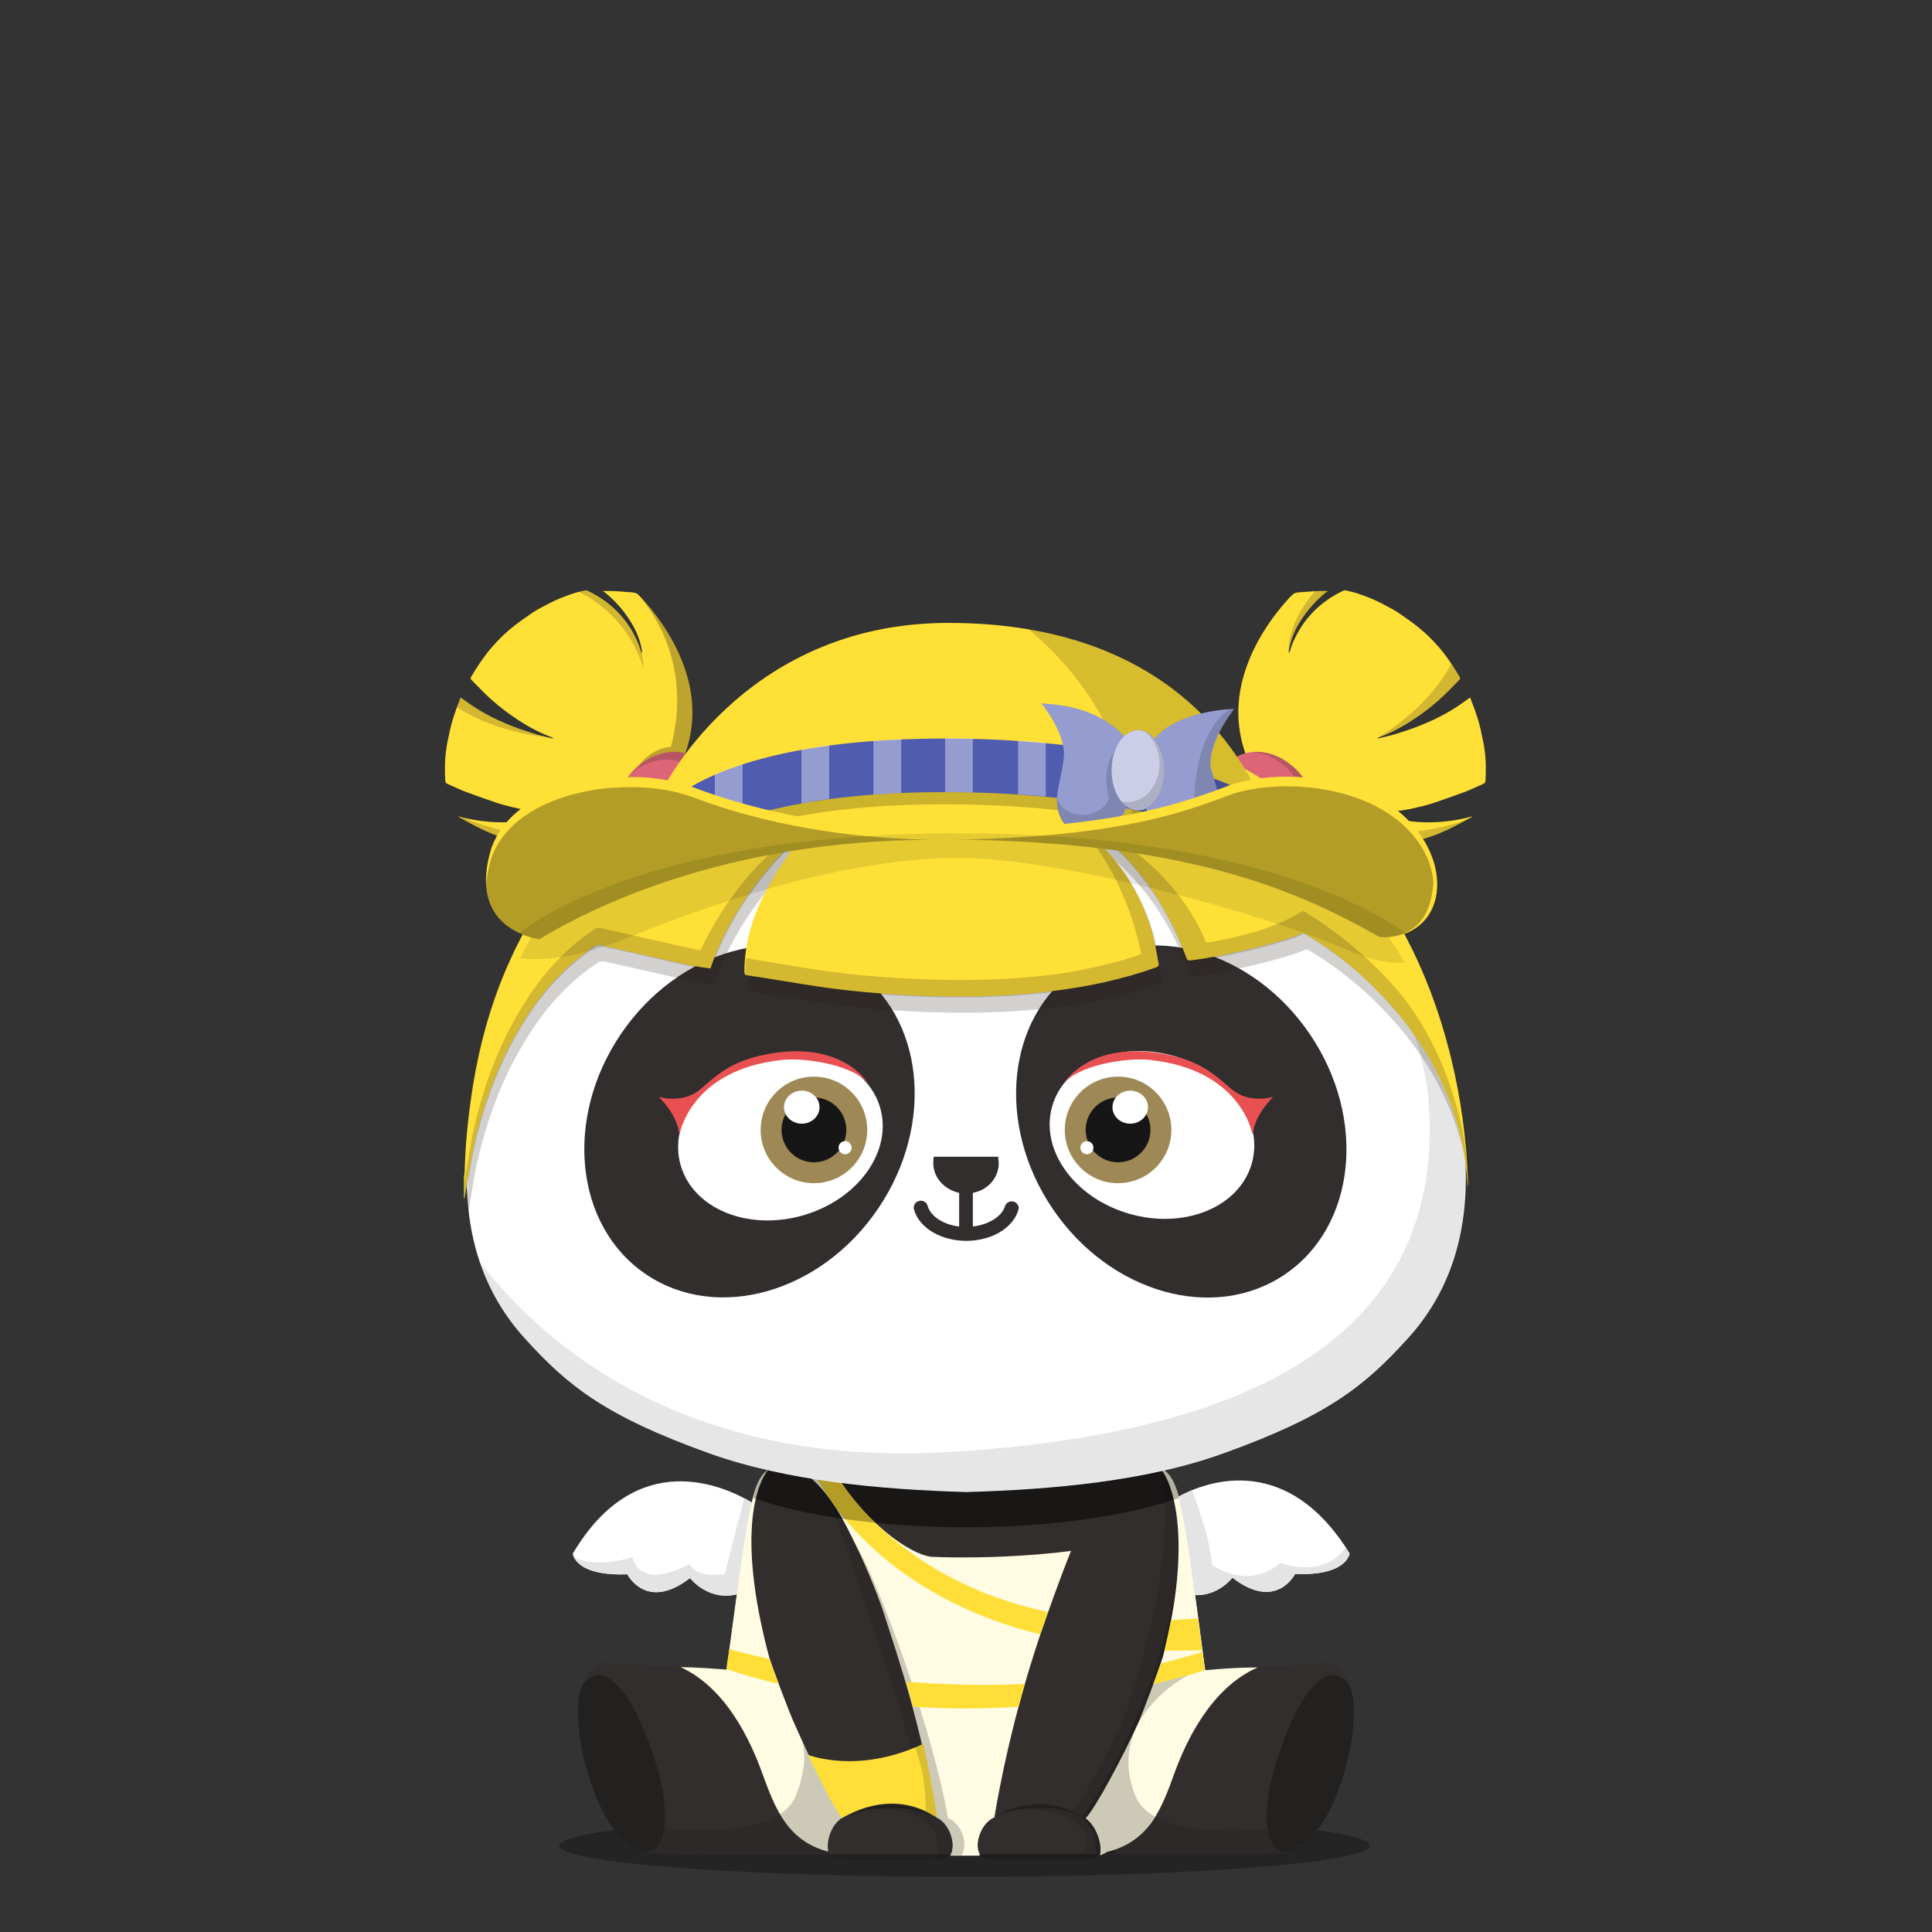 <svg version="1.1"  xmlns="http://www.w3.org/2000/svg" width="100%" height="100%" viewBox="0 0 620 620"><rect x="0" y="0" width="620" height="620" fill="#333333" stroke="none"/><g id="body"><g>		<path style="opacity:0.3;enable-background:new    ;" d="M439.6,592.3c0,5.5-58.3,10-130.1,10c-71.9,0-130.1-4.5-130.1-10   s58.3-10,130.1-10S439.6,586.8,439.6,592.3z"></path>	<path style="fill:#322E2D;" d="M195,533.6c-5.9-0.5-8.9,7.4-9.3,12.4c-0.6,7.1,0.7,15,2.6,21.7c2.8,9.8,7.8,22.1,16.8,26.1   c0.9,0.4,1.8,0.7,3.4,0.9c3.2,0.2,14.3,0.2,15.9,0.2c18.8,0.2,31,0.1,42.3,0.1l38.9,0.4h8.7l39-0.4c11.2,0,23.5,0.1,42.3-0.1   c1.6,0,12.7,0.1,15.9-0.2c1.6-0.1,2.5-0.5,3.4-0.9c9.1-4,14-16.3,16.8-26.1c1.9-6.7,3.2-14.7,2.6-21.7c-0.4-5-3.5-12.9-9.3-12.4   c-13.9,1.1-25.6,1.7-38.5,2.4l0.2-0.1c-0.6-4.6-2.5-13.1-3.7-22.2c-1.5-10.6-2.3-21.8-3-25c-1.2-5.8-2.3-14.7-6.9-17.2H246.9   c-4.6,2.5-5.7,11.4-6.9,17.2c-0.8,3.8-2.6,19-4.3,31.4c-0.9,6.8-1.8,12.3-2.3,15.9L195,533.6z"></path>	<path style="fill:#FFFFFF;" d="M252.6,543.6l28.5,51.9h39.7l37.6-53.6l28.3-5.9c-1.1-8.2-3.9-29.9-5.7-41.1   c-66.9,11-124,3.2-142.1,0.2c-1.7,11.3-4.5,32.7-5.6,40.9L252.6,543.6z"></path>	<path style="opacity:0.3;enable-background:new    ;" d="M191.5,537.6c-1.8,0.2-3.7,1.4-5.1,4.2l0,0c-0.4,1.4-0.7,2.9-0.8,4.1   c-0.6,7.1,0.7,15,2.6,21.7c2.8,9.8,7.8,22.1,16.8,26.1c0.7,0.3,1.3,0.6,2.3,0.7c5-0.2,7.6-6.9,5.3-19.9   C210.7,563.5,201.4,536.7,191.5,537.6z"></path>	<path style="opacity:0.3;enable-background:new    ;" d="M428.4,537.6c-9.9-0.9-19.2,25.9-21.1,37c-2.2,13,0.4,19.7,5.3,19.9   c0.9-0.2,1.6-0.4,2.3-0.7c9.1-4,14-16.3,16.8-26.1c1.9-6.7,3.2-14.6,2.6-21.7c-0.1-1-0.3-2.2-0.6-3.3l-0.2-0.8   C432.1,539,430.2,537.8,428.4,537.6z"></path>	<path style="opacity:0.1;enable-background:new    ;" d="M334.7,570.6l6,24.5l0,0l12.5-0.1c11.2,0,23.5,0.1,42.3-0.1   c1.6,0,12.7,0.1,15.9-0.2c0.4,0,0.8-0.1,1.1-0.1c-3.1-0.2-5.2-2.7-5.9-7.8l0,0c-5,1.1-36.7,3.2-42.1-10.4   c-10.1-25,16.8-38.5,16.8-38.5h-4.9h-13.1h-20.9l-1.7,11.8L334.7,570.6z"></path>	<path style="opacity:0.1;enable-background:new    ;" d="M281.1,556.2l-13.4-18.4h-16.4h-12.9c0,0,27,13.6,17,38.5   c-5.5,13.6-37.1,11.5-42.1,10.4l0,0c-0.7,5-2.8,7.6-5.9,7.8c0.3,0.1,0.7,0.1,1.1,0.1c3.2,0.2,14.3,0.2,15.9,0.2   c18.8,0.2,31,0.1,42.3,0.1l14.5-10.4v-28.3L281.1,556.2L281.1,556.2z"></path>	<path style="opacity:0.1;enable-background:new    ;" d="M199.6,590c0.1,0.1,0.3,0.2,0.4,0.4C199.8,590.2,199.7,590.1,199.6,590   L199.6,590z"></path>	<path style="opacity:0.2;enable-background:new    ;" d="M308.7,595.4c2.2-3.6-0.2-10.3-4.4-12c-4.5-26.7-22.2-78.4-30.6-89.8   l6.7,21.4l17,77.7l1.9,2.7L308.7,595.4L308.7,595.4z"></path>	<path style="opacity:0.2;enable-background:new    ;" d="M357.5,594.9c1.1-2,1-8.3-5.1-11.5c4-5.5,10.2-19.4,14.7-29.4   c1.8-3.9,13.5-35.4,12-54l-37.7,85.9l0.7,8.9L357.5,594.9z"></path>	<path style="fill:#322E2D;" d="M373.3,531.7c-1.2,3.8-6.4,17.7-8.2,21.6c-4.5,10-13.3,26.8-16.4,29.9c4.4,2.6,5.8,9.2,4.3,12.1   c-0.2,0.3-0.6,0.9-1.1,1.1c-2.4,0.8-8.8,0.5-19.3,0.5c-1.9,0-7.5,0-11.9,0c-4.5,0-5.6-0.3-6-1c-2.6-3.5,0-10.9,4.3-12.7   c4.2-28.9,12.4-53.4,16.1-63.7c0,0,12-41.1,30.7-49.5c0,0,4-1.2,6,0.8C371.9,470.7,387.5,484.5,373.3,531.7z"></path>	<path style="opacity:0.1;enable-background:new    ;" d="M373.3,531.7c8.8-29.2,6-45.3,2.9-53.8c-0.9-2.4-3.5-6.2-3.5-6.2   c5.5,30.1-10.4,75.8-12.1,79.7c-4.5,10-13.3,26.8-16.4,29.8c0.3,0.2,0.7,0.4,1,0.7c-9.2-4.3-20.2-1.1-20.2-1.1s8.9-1.1,16.1,1.9   c6.2,2.6,7.7,6.5,7.8,9.5c-0.1,0.4-0.2,0.8-0.4,1.1c-0.2,0.3-0.6,0.9-1.1,1.1c-2.4,0.8-8.8,0.5-19.3,0.5c-1.9,0-7.5,0-11.9,0   c-0.8,0-1.5,0-2.1,0c0.2,0.4,0.3,0.7,0.6,1c0.5,0.6,1.5,1,6,1c4.4,0,10,0,11.9,0c10.5,0,16.9,0.3,19.3-0.5c0.4-0.1,0.7-0.5,0.9-0.8   c0.8-1.8,0.7-4.7-0.4-7.3l-0.1-0.6c-0.2-0.2-0.4-0.5-0.6-0.7c-0.8-1.3-1.9-2.5-3.2-3.3c0.1-0.1,0.2-0.2,0.3-0.3c0,0-0.1,0-0.1-0.1   c1.6-1.6,4.9-7.1,8.2-13.4c2.9-5.5,5.9-11.5,7.9-16.1c0.1-0.1,0.2-0.4,0.3-0.7C367.1,548.8,372.2,535.4,373.3,531.7z"></path>	<g style="opacity:0.3;">		<g>			<g>				<path d="M319.9,583c0,0,0.3-0.2,0.9-0.7c0.3-0.2,0.7-0.4,1.1-0.7c0.5-0.2,1-0.5,1.6-0.7c2.4-1,5.9-1.9,9.9-1.9      c4-0.1,7.6,0.8,9.9,1.9c1.2,0.6,2.1,1.1,2.7,1.5s0.9,0.6,0.9,0.6s-0.4-0.2-1-0.5s-1.6-0.7-2.8-1.1c-2.4-0.8-5.9-1.3-9.7-1.3      c-3.8,0-7.3,0.6-9.7,1.3c-0.6,0.2-1.1,0.4-1.6,0.5c-0.5,0.2-0.9,0.4-1.2,0.5C320.3,582.8,319.9,583,319.9,583z"></path>			</g>		</g>	</g>	<path style="fill:#322E2D;" d="M246,531.7c1.2,3.8,6.4,17.7,8.2,21.6c4.5,10,13.3,26.8,16.4,29.9c-4.4,2.6-5.8,9.2-4.2,12.1   c0.2,0.3,0.6,0.9,1.1,1.1c2.4,0.8,8.8,0.5,19.3,0.5c1.9,0,7.5,0,11.9,0c4.5,0,5.6-0.3,6-1c2.6-3.5,0-10.9-4.3-12.7   c-4.2-28.9-12.4-53.4-16.1-63.7c0,0-12-41.1-30.7-49.5c0,0-4-1.2-6,0.8C247.4,470.7,231.7,484.5,246,531.7z"></path>	<path style="opacity:0.1;enable-background:new    ;" d="M304.8,588.4c-0.1-0.3-0.2-0.5-0.4-0.8l0,0l0,0c-1-1.8-2.4-3.3-4-4   c0-0.1,0-0.2,0-0.3c0,0-0.1,0-0.1-0.1c-4.2-28.9-12.4-53.4-16.1-63.7c0,0-6.9-23.7-18.4-38.8c8.1,22.4,27.7,77.2,31.4,101   c-9.2-4.2-20-1.1-20-1.1s8.9-1.1,16.1,1.9c11.4,4.8,6.9,14,6.9,14l1.4-0.1c-0.1,0.1-0.3,0.2-0.6,0.3c2.5-0.1,3.2-0.4,3.6-0.9   C306,594,305.9,591,304.8,588.4z"></path>	<g style="opacity:0.3;">		<g>			<g>				<path d="M299.3,583c0,0-0.4-0.2-1-0.5c-0.3-0.1-0.7-0.3-1.2-0.5s-1-0.3-1.6-0.5c-2.4-0.7-5.9-1.3-9.7-1.3      c-3.8-0.1-7.3,0.5-9.7,1.3c-1.2,0.4-2.2,0.8-2.8,1.1c-0.6,0.3-1,0.5-1,0.5s0.3-0.2,0.9-0.6c0.6-0.4,1.5-0.9,2.7-1.5      c2.4-1.1,5.9-2,9.9-1.9c4,0,7.5,0.9,9.9,1.9c0.6,0.3,1.1,0.5,1.6,0.7c0.4,0.3,0.8,0.5,1.1,0.7C299,582.7,299.3,583,299.3,583z"></path>			</g>		</g>	</g>	<path style="opacity:0.3;enable-background:new    ;" d="M267.4,596.4c2.4,0.8,8.8,0.5,19.3,0.5c1.9,0,7.5,0,11.8,0   c4.5,0,5.6-0.3,6-1c0.2-0.2,0.3-0.5,0.5-0.8h-38.7c0,0,0,0.1,0.1,0.1C266.5,595.7,266.9,596.2,267.4,596.4z"></path>	<path style="opacity:0.3;enable-background:new    ;" d="M351.9,596.3c-2.4,0.8-8.8,0.5-19.3,0.5c-1.9,0-7.5,0-11.9,0   c-4.5,0-5.6-0.3-6-1c-0.2-0.2-0.3-0.5-0.5-0.8H353c0,0,0,0.1-0.1,0.1C352.8,595.6,352.4,596.2,351.9,596.3z"></path>	<path style="opacity:0.3;enable-background:new    ;" d="M309.9,490.1c27.7,0,52.4-3.7,68.3-9.4c-1-4-2.5-7.7-5.2-9.2H246.9   c-2.7,1.5-4.2,5.2-5.2,9.2C257.5,486.4,282.2,490.1,309.9,490.1z"></path>	<g>		<path style="fill:#9D9D9D;" d="M377,476.6c0.1,0.3,0.2,0.6,0.3,0.9C377.2,477.2,377.1,476.9,377,476.6z"></path>		<path style="fill:#9D9D9D;" d="M375.9,474.4c0.2,0.3,0.3,0.6,0.5,0.9C376.2,475,376.1,474.7,375.9,474.4z"></path>		<path style="fill:#9D9D9D;" d="M376.5,475.5c0.1,0.3,0.3,0.6,0.4,0.9C376.8,476.1,376.6,475.8,376.5,475.5z"></path>		<path style="fill:#9D9D9D;" d="M374.7,472.8c0.2,0.2,0.4,0.5,0.6,0.7C375.1,473.2,374.9,473,374.7,472.8z"></path>		<path style="fill:#9D9D9D;" d="M375.3,473.5c0.2,0.2,0.4,0.5,0.5,0.8C375.7,474,375.5,473.8,375.3,473.5z"></path>		<path style="fill:#9D9D9D;" d="M373.9,472.1c0.2,0.2,0.4,0.4,0.6,0.6C374.3,472.4,374.1,472.2,373.9,472.1z"></path>		<path style="fill:#9D9D9D;" d="M373,471.5c0.3,0.1,0.5,0.3,0.7,0.5C373.6,471.8,373.3,471.6,373,471.5z"></path>		<path style="fill:#9D9D9D;" d="M378.3,480.7c0-0.1-0.1-0.2-0.1-0.3C378.2,480.4,378.2,480.5,378.3,480.7L378.3,480.7z"></path>		<path style="fill:#9D9D9D;" d="M377.4,477.7c0.1,0.3,0.2,0.7,0.3,1C377.6,478.3,377.5,478,377.4,477.7z"></path>		<path style="fill:#9D9D9D;" d="M377.8,479c0.1,0.3,0.2,0.6,0.3,1C378,479.6,377.9,479.3,377.8,479z"></path>		<path style="fill:#B7D08B;" d="M374.6,472.6l0.1,0.1C374.6,472.7,374.6,472.7,374.6,472.6z"></path>		<path style="fill:#B7D08B;" d="M378.1,480c0,0.1,0.1,0.2,0.1,0.4C378.1,480.2,378.1,480.1,378.1,480z"></path>		<path style="fill:#B7D08B;" d="M376.9,476.4c0,0.1,0,0.1,0.1,0.2C376.9,476.5,376.9,476.5,376.9,476.4z"></path>		<path style="fill:#B7D08B;" d="M373.8,472l0.1,0.1C373.9,472,373.8,472,373.8,472z"></path>		<path style="fill:#B7D08B;" d="M377.3,477.5c0,0.1,0,0.1,0.1,0.2C377.4,477.6,377.3,477.6,377.3,477.5z"></path>		<path style="fill:#B7D08B;" d="M376.4,475.3c0,0.1,0.1,0.1,0.1,0.2C376.4,475.4,376.4,475.4,376.4,475.3z"></path>		<path style="fill:#B7D08B;" d="M377.7,478.7c0,0.1,0.1,0.2,0.1,0.3C377.8,478.9,377.7,478.8,377.7,478.7z"></path>		<path style="fill:#B7D08B;" d="M375.8,474.3l0.1,0.1C375.9,474.4,375.9,474.4,375.8,474.3z"></path>	</g></g></g><g id="clothes"><g>	<path style="opacity:0.2;enable-background:new    ;" d="M378.6,499.4c0,0-1.9,20-9.8,41.6c-9,24.6-21.6,42.5-21.6,42.5   s4.9,3.4,4.6,11.8h1.4l-0.4-13.6l11.6-5.3l14.1-47.1l0.9-28.7L378.6,499.4z"></path>	<path style="fill:#FFFCE3;" d="M386.5,534.2c-1.5-11.5-5.2-39.9-6.4-45.5c-1.2-5.8-2.4-14.7-7-17.2h-0.3c0,0.1,0,0.2,0,0.3   c3.2,3.9,10.2,21.7,0.4,59.9c-1.2,3.8-6.3,17.7-8.1,21.6c-4.5,10-13.6,27.1-16.7,30.2c3.4,2.5,5.4,8.3,4.6,11.8h0.2   c0.4,0,0.7-0.4,1.1-0.4l1-0.6c13.5-3.3,17.5-13.9,21.6-25.3c3.6-9.9,11.6-27.3,26.7-33.9c-6.1,0-11.6,0.4-16.8,0.9L386.5,534.2z"></path>		<path style="fill:#FFFFFF;" d="M378.2,480.3c0.8,2.9,1.3,5.9,1.8,8.3c0.7,3.1,2.1,13,3.5,23.3c7.5,0.3,12-5.6,12-5.6   c14.1,10.9,20.1-1.2,20.1-1.2c16.8,0.7,17.5-6.6,17.5-6.6C411.9,464.2,384.7,476.7,378.2,480.3z"></path>	<path style="fill:#FFFFFF;" d="M240,488.7c0.4-1.9,0.8-4.2,1.3-6.5c-8.6-5.2-36.9-18.4-57.5,16.4c0,0,0.6,7.3,17.5,6.6   c0,0,6,12.1,20.1,1.2c0,0,5.8,7.6,15.1,5.2C237.9,501.4,239.3,491.7,240,488.7z"></path>	<path style="fill:#E4E4E4;" d="M431.8,496.6c-7.1,10.3-20.8,5-20.8,5c-11.2,9-22.1,0.5-22.1,0.5c-0.5-8.5-5.2-20.7-6.4-23.9   c-1.8,0.8-3.3,1.5-4.3,2.1c0.8,2.9,1.3,5.9,1.8,8.3c0.7,3.1,2.1,13,3.5,23.3c7.5,0.3,12-5.6,12-5.6c14.1,10.9,20.1-1.2,20.1-1.2   c16.8,0.7,17.5-6.6,17.5-6.6C432.6,497.9,432.2,497.2,431.8,496.6z"></path>	<path style="fill:#E4E4E4;" d="M240,488.7c0.4-1.9,0.8-4.2,1.3-6.5c-0.7-0.4-1.5-0.9-2.5-1.4l-6.2,24.3c0,0-8.8,1.7-11.3-3.2   c0,0-15.2,9-18.4-2.2c0,0-10.8,3.8-18.6,0.1c1,2,4.6,5.9,17.1,5.4c0,0,6,12.1,20.1,1.2c0,0,5.8,7.6,15.1,5.2   C237.9,501.4,239.3,491.7,240,488.7z"></path>	<path style="fill:#FFFCE3;" d="M233.2,535.8c-5.2-0.4-9.3-0.7-14.8-0.8c14.9,6.8,22.6,24.1,26.2,34c4.1,11.3,8.1,21.8,21.2,25.2   c-0.7-3.3,0.8-8.7,4.7-11c-3.1-3-11-19.8-15.5-29.9c-1.8-3.9-7-17.8-8.2-21.6c-10.8-40.7-3.4-56.3-0.3-60c-4.3,2.7-5.4,11.3-6.6,17   c-1.2,5.6-5,34.1-6.5,45.5L233.2,535.8z"></path>	<path style="fill:#FFFCE3;" d="M319.1,583.2c5-29.6,12.8-53.4,16.5-63.7c0,0,4-11.6,8.1-21.8c-23.3,3-44.7,1.9-44.7,1.9   s-12-0.3-31.9-26.5c-1.4-1.8,1.3-1.1,1-1.7h-11.8c9.3,5.9,14.2,15.8,18.8,25.4c3.4,7.2,7.2,16.5,9.1,22.6   c3.3,10.4,11.8,35,16.2,63.7c4.2,1.7,6.7,8.5,4.7,12.1h0.6h8.7h0.1C312.4,591.7,314.9,584.9,319.1,583.2z"></path>	<path style="opacity:0.2;enable-background:new    ;" d="M270.5,583.2c-2.6-2.5-8.4-14.8-13.1-24.6c1.4,5.1,0.6,11.1-2.1,17.8   c-1,2.4-2.7,4.3-5,5.8c3.3,5.6,7.8,10,15.6,12C265.1,590.9,266.6,585.5,270.5,583.2z"></path>	<path style="opacity:0.2;enable-background:new    ;" d="M304.2,583.4c-4.3-25.7-21.3-74.4-30-88.3c5.8,12.8,7.9,18.3,10,24.5   c3.4,10.4,11.6,35.7,16.2,63.6c4.1,1.9,6.7,8.4,4.7,12h0.6h3C310.8,591.6,308.5,585.1,304.2,583.4z"></path>	<path style="opacity:0.2;enable-background:new    ;" d="M353.3,594.4L353.3,594.4C353.4,594.3,353.3,594.4,353.3,594.4z"></path>	<path style="fill:#FFDF37;" d="M299.3,582.5c0,0,1.1,0.6,1.4,0.8l0,0c-1.2-8.3-2.8-16.3-4.4-23.7c-20.9,9.9-36.8,3.6-36.8,3.6   l-0.2,0.1c4.4,8.7,8.8,18,11,20.1l0,0C271.6,582.7,285.4,574,299.3,582.5z"></path>	<path style="opacity:0.2;enable-background:new    ;" d="M354.2,595.3l1-0.6c7.6-1.8,12.1-6.4,15.4-11.8c-2.9-1.6-5.1-3.7-6.2-6.5   c-10.1-25,16.8-38.8,16.8-38.8l-4.9-1.6h-4.6c-2,5.7-5.3,14.5-6.6,17.4c-4.5,10-13.6,27-16.7,30.1c3.4,2.7,5.2,8.4,4.6,11.8h0.2   C353.4,595.3,353.8,595.3,354.2,595.3z"></path>	<path style="fill:#FFDF37;" d="M386.7,536l-0.3-1.8c-0.2-1.2-0.3-2.6-0.5-4.1c-4.4,1.4-8.9,2.6-13.4,3.7c-0.6,1.8-1.5,4.2-2.4,6.7   C375.5,539.2,381.1,537.7,386.7,536z"></path>	<path style="fill:#FFDF37;" d="M247,532.4c-6.7-1.5-11.7-2.8-13-3.2c-0.2,1.9-0.5,3.5-0.7,4.9l-0.2,1.5l0.3,0.1   c0,0,6.4,2.3,16.5,4.7C248.7,537.3,247.6,534.3,247,532.4z"></path>	<path style="fill:#FFDF37;" d="M328.9,540.4c-13.3,0.6-26.5,0.2-38.1-0.7c0.7,2.5,1.5,5.2,2.2,8c10.2,0.7,21.8,0.8,33.9,0   C327.6,545,328.2,542.8,328.9,540.4z"></path>	<path style="fill:#FFDF37;" d="M336.3,517.3c-51.1-10.8-68.7-45.5-68.7-45.5l-6,1.2c0,0,16.2,37.6,72.2,51.5c0,0,0.7-2.1,1-2.8   C335.2,520.6,336.3,517.3,336.3,517.3z"></path>	<path style="fill:#FFDF37;" d="M384.4,519.4c-2.8,0.2-6,0.3-8.6,0.5c-0.6,3.1-1.3,6.4-2.1,9.8c3.8,0,8,0,12.1-0.1   C385.4,526.6,384.9,523.1,384.4,519.4z"></path>	<path style="opacity:0.3;enable-background:new    ;" d="M309.9,490.1c27.7,0,52.5-3.7,68.4-9.4c-0.8-4-2.5-7.7-5.2-9.2H246.9   c-2.7,1.5-4.2,5.2-5.2,9.2C257.5,486.4,282.2,490.1,309.9,490.1z"></path>	<path style="opacity:0.15;enable-background:new    ;" d="M300.7,583.3c-1.2-8.3-2.8-16.4-4.4-23.8c-0.9,0.4-1.8,0.8-2.7,1.2   c0.7,2,2.1,6,2.7,9.8c0.6,4.2,0.8,8.6,0.8,10.9c0,0,1.4,0.7,1.9,1C299.4,582.6,300.7,583.3,300.7,583.3z"></path></g></g><g id="ear"><g>	<ellipse style="fill:#322E2D;" cx="257.7" cy="236.1" rx="18.3" ry="18.8"></ellipse>	<path style="opacity:0.2;enable-background:new    ;" d="M254.5,237.4c-4.9,1.1-9.6,2.5-14.3,4.2c2.3,7.6,9.3,13.2,17.5,13.2   c10.1,0,18.3-8.4,18.3-18.8c0-0.8-0.1-1.5-0.1-2.3c-0.1,0-0.3,0-0.4,0C268.5,234.7,261.5,235.9,254.5,237.4z"></path>	<path style="opacity:0.2;enable-background:new    ;" d="M257.7,217.3c-0.6,0-1.2,0-1.7,0.1c9.3,0.9,16.6,8.9,16.6,18.7   s-7.3,17.8-16.6,18.7c0.6,0.1,1.2,0.1,1.7,0.1c10.1,0,18.3-8.4,18.3-18.8S267.8,217.3,257.7,217.3z"></path>	<ellipse style="fill:#322E2D;" cx="362.3" cy="236.1" rx="18.3" ry="18.8"></ellipse>	<path style="opacity:0.2;enable-background:new    ;" d="M379.8,241.5c-2.3-0.8-4.6-1.6-7-2.2c-5.9-1.7-11.8-3-17.8-3.9   c-3.6-0.6-7.3-1.1-10.9-1.6c-0.1,0.7-0.1,1.5-0.1,2.2c0,10.4,8.2,18.8,18.3,18.8C370.6,254.8,377.5,249.2,379.8,241.5z"></path>	<path style="opacity:0.2;enable-background:new    ;" d="M362.3,217.3c-0.4,0-0.8,0-1.2,0.1c9.5,0.7,17.1,8.8,17.1,18.7   s-7.5,18-17.1,18.7c0.4,0,0.8,0.1,1.2,0.1c10.1,0,18.3-8.4,18.3-18.8S372.4,217.3,362.3,217.3z"></path></g></g><g id="head"><path style="fill:#FFFFFF;" d="M414.6,262.7c-25.8-20.1-59-28.7-104.4-28.7c-0.1,0-0.1,0-0.1,0s-0.1,0-0.1,0  c-45.4,0-78.6,8.6-104.4,28.7c-36.5,28.5-55.6,75.6-55.8,114.8c-0.1,20.7,6,38.2,18.7,52.1c13.7,15.1,25.6,24.8,59.4,36.9  c24.5,8.7,54.3,11.5,82.1,12.3c0,0,0.1,0,0.1,0c0,0,0.1,0,0.1,0c27.8-0.8,57.6-3.5,82.1-12.3c33.8-12.1,45.7-21.8,59.4-36.9  c12.7-13.9,18.8-31.4,18.7-52.1C470.3,338.3,451.1,291.2,414.6,262.7z"></path><path style="opacity:0.1;enable-background:new    ;" d="M414.6,262.7c-3.3-2.5-6.6-4.9-10.1-7.1c19.5,21.5,52,62.6,54.1,99.6  c3.1,54.2-27.9,103.4-154.6,110.8c-84.4,4.9-129.5-34.4-150.1-61.1c3.1,9.2,7.9,17.4,14.5,24.6c13.7,15.1,25.6,24.8,59.4,36.9  c24.5,8.7,54.3,11.5,82.1,12.3c0,0,0.1,0,0.1,0c0,0,0.1,0,0.1,0c27.8-0.8,57.6-3.5,82.1-12.3c33.8-12.1,45.7-21.8,59.4-36.9  c12.7-13.9,18.8-31.4,18.7-52.1C470.3,338.3,451.1,291.2,414.6,262.7z"></path></g><g id="eye_rim"><ellipse transform="matrix(0.56 -0.828 0.828 0.56 -192.269 357.605)" style="fill:#322E2D;" cx="240.7" cy="359.9" rx="59.3" ry="49.9"></ellipse><ellipse transform="matrix(0.828 -0.56 0.56 0.828 -136.521 274.311)" style="fill:#322E2D;" cx="379.3" cy="359.9" rx="49.9" ry="59.3"></ellipse></g><g id="eye_ball"><g>			<ellipse transform="matrix(0.961 -0.278 0.278 0.961 -91.518 84.061)" style="fill:#FFFFFF;" cx="250.4" cy="364.5" rx="33.3" ry="26.3"></ellipse>	<circle style="fill:#9E8855;" cx="261.2" cy="362.6" r="17.1"></circle>	<circle style="fill:#171616;" cx="261.2" cy="362.6" r="10.4"></circle>	<ellipse style="fill:#FFFFFF;" cx="257.3" cy="355.3" rx="5.7" ry="5.3"></ellipse>	<circle style="fill:#FFFFFF;" cx="271.2" cy="368.3" r="2.1"></circle>	<path style="fill:#E95051;" d="M211.4,352c0,0,6.2,5.8,6.6,12.3c0,0,3.3-21.2,33.4-24.2c7.7-0.7,23.6,1.9,27.6,8.2   c0,0-7.3-13.8-30.5-10.4c-13.1,2-17.6,6.4-23.7,11.6C219.1,354.4,211.4,352,211.4,352z"></path></g><g>			<ellipse transform="matrix(0.278 -0.961 0.961 0.278 -83.357 618.081)" style="fill:#FFFFFF;" cx="369.6" cy="364.5" rx="26.3" ry="33.3"></ellipse>	<circle style="fill:#9E8855;" cx="358.8" cy="362.6" r="17.1"></circle>	<circle style="fill:#171616;" cx="358.8" cy="362.6" r="10.4"></circle>	<ellipse style="fill:#FFFFFF;" cx="362.7" cy="355.3" rx="5.7" ry="5.3"></ellipse>	<circle style="fill:#FFFFFF;" cx="348.8" cy="368.3" r="2.1"></circle>	<path style="fill:#E95051;" d="M408.6,352c0,0-6.2,5.8-6.6,12.3c0,0-3.3-21.2-33.4-24.2c-7.7-0.7-23.6,1.9-27.6,8.2   c0,0,7.3-13.8,30.5-10.4c13.1,2,17.6,6.4,23.7,11.6C400.9,354.4,408.6,352,408.6,352z"></path></g></g><g id="nose_mouth"><path style="fill:#322E2D;" d="M325.3,385.6c-1.2-0.3-2.4,0.3-2.8,1.5c-1,3.3-5.2,5.9-10.3,6.5v-10.8c4.8-0.9,8.3-4.8,8.3-9.5  c0-0.7-0.1-1.4-0.2-2.1h-20.6c-0.2,0.7-0.2,1.4-0.2,2.1c0,4.6,3.6,8.5,8.3,9.5v10.8c-5.1-0.6-9.2-3.3-10.1-6.6  c-0.3-1.2-1.5-1.9-2.8-1.6c-1.2,0.3-1.9,1.5-1.6,2.7c1.6,5.9,8.6,10.1,16.8,10.1c8.1,0,15-4.1,16.7-9.9  C327.2,387.2,326.5,386,325.3,385.6z"></path></g><g id="hair"><path style="fill:#FFE037;" d="M147.1,262c10.2,2.7,20.2,2.6,30.1-0.8c0-0.1,0-0.2,0-0.2c-0.2,0-0.4-0.1-0.6-0.1  c-2.4-0.3-4.9-0.5-7.3-0.9c-2.1-0.3-4.1-0.8-6.2-1.3c-1.2-0.3-2.3-0.6-3.5-1c-3.3-1.1-6.6-2.3-9.9-3.5c-2.1-0.8-4.2-1.8-6.2-2.7  c-0.4-0.2-0.6-0.5-0.6-0.9c-0.2-3.3-0.2-6.7,0.3-10c0.2-1.8,0.6-3.5,1-5.3c0.7-3.6,1.9-7.1,3.3-10.6v-0.1c0.3-0.8,0.3-0.8,1-0.3  c4.1,3.1,8.6,5.7,13.4,7.7c2.7,1.2,5.6,2.2,8.4,3.1c2.3,0.8,4.7,1.3,7.1,1.9c0,0,0.1,0,0.2-0.1c-0.3-0.1-0.5-0.3-0.8-0.4  c-2.5-0.9-4.9-2.1-7.2-3.4c-4.8-2.8-9.2-6-13.2-9.8c-1.8-1.7-3.4-3.4-5.1-5.1c-0.3-0.3-0.4-0.6-0.1-1c1.5-2.6,3.2-5.1,5-7.5  c2.6-3.3,5.6-6.4,9-9c1.9-1.5,4-2.9,6-4.3c1.6-1,3.4-1.9,5.1-2.8c2.5-1.3,5.1-2.3,7.8-3.2c1.2-0.4,2.4-0.6,3.5-0.9  c0.4-0.1,0.9,0,1.2,0.2c6,2.9,10.7,7.1,14.1,12.9c1.1,2,2.1,4,2.7,6.2c0,0.2,0.1,0.3,0.2,0.5c0,0.1,0.1,0.1,0.2,0.2  c0-0.3,0-0.5,0-0.8c-0.6-3.5-2-6.8-4-9.8c-2.2-3.4-4.7-6.2-7.9-8.8c-0.1-0.1-0.6-0.4-0.7-0.4c3-0.2,6.5,0.2,9.5,0.4  c1.7,0.2,1.7,0.6,2.9,1.7c4.4,4.8,8.2,10.1,11.1,15.9c2.2,4.4,3.8,9,4.7,13.9c0.9,5.2,0.8,10.3-0.3,15.4c-0.6,2.7-1.5,5.4-2.6,7.9  c-0.2,0.5-0.7,1-1.2,1.4c-1.7,1.6-3.4,3.3-5.1,4.9c-2.2,2.1-4.3,4.3-6.6,6.4c-1.9,1.7-3.6,3.8-5.6,5.4c-1.3,1-2.6,2.1-4,3  c-2.3,1.5-4.7,2.6-7.3,3.5c-3.4,1.2-7,1.8-10.6,2c-2.4,0.1-4.9,0-7.3-0.4c-2.1-0.3-4.1-0.8-6.1-1.3c-4.2-1-8.2-2.6-12.1-4.6  c-1.8-0.9-3.2-1.7-5-2.7C147.5,262.3,147.2,262.2,147.1,262z"></path><path style="opacity:0.2;fill:#231815;enable-background:new    ;" d="M205.8,209.3c-0.1-0.1-0.1-0.3-0.2-0.5  c-0.6-2.2-1.6-4.2-2.7-6.2c-3.4-5.7-8.1-10-14.1-12.9c-0.4-0.2-0.9-0.3-1.2-0.2c-0.6,0.1-1.2,0.2-1.9,0.4  c5.5,2.7,16.1,9.6,20.8,24.5c0,0,0-2-0.6-5C205.9,209.3,205.8,209.3,205.8,209.3z"></path><path style="opacity:0.2;fill:#231815;enable-background:new    ;" d="M161.9,232c-4.8-2-9.2-4.6-13.4-7.7c-0.7-0.5-0.7-0.5-1,0.3  v0.1c-0.3,0.8-0.6,1.5-0.9,2.3c11.8,7.4,24.9,9.2,29.1,9.6c-1.8-0.5-3.7-0.9-5.5-1.5C167.4,234.1,164.6,233.1,161.9,232z"></path><path style="opacity:0.3;fill:#231815;enable-background:new    ;" d="M217,207.7c-2.9-5.9-6.7-11.1-11.1-15.9  c-0.6-0.6-0.9-0.9-1.3-1.2c2.7,2.9,18.2,21.1,10.7,49.1c0,0-8,0-12.5,9.6l15.8-3.9c0.1-0.1,0.2-0.2,0.2-0.4c1.2-2.5,2-5.2,2.6-7.9  c1.1-5.1,1.2-10.3,0.3-15.4C220.8,216.8,219.2,212.1,217,207.7z"></path><path style="opacity:0.2;fill:#231815;enable-background:new    ;" d="M199.2,261.5c-17.4,12.2-40.7,5-50.6,0.9  c-0.5-0.1-1-0.2-1.5-0.4c0.1,0.1,0.4,0.3,0.8,0.6c1.8,1,3.1,1.8,5,2.7c3.9,1.9,7.9,3.5,12.1,4.6c2,0.5,4.1,1,6.1,1.3  c2.4,0.4,4.8,0.5,7.3,0.4c3.6-0.2,7.1-0.8,10.6-2c2.6-0.9,5-2,7.3-3.5c1.4-0.9,2.7-1.9,4-3c0.5-0.4,0.9-0.8,1.3-1.2L199.2,261.5z"></path><path style="fill:#DC6576;" d="M198.9,253.6c4.7-10,15.2-14.9,23.4-11s11,15.1,6.2,25.1c-4.7,10-15.2,14.9-23.4,11  C197,274.8,194.2,263.6,198.9,253.6z"></path><path style="fill:#C45A69;" d="M197.2,267.8l-0.1,0.1c1,4.8,3.8,8.8,8.1,10.8c8.2,3.9,18.6-1.1,23.4-11c3.4-7.2,2.9-15-0.7-20.3  c-0.5,0.2-1,0.5-1.5,0.7C215.6,253.2,206,259.9,197.2,267.8z"></path><path style="opacity:0.2;fill:#231815;enable-background:new    ;" d="M222.3,242.6c-6.6-3.1-14.7-0.5-20.1,5.9  c5.2-4.6,12-6.1,17.7-3.4c8.2,3.9,11,15.1,6.2,25.1c-0.9,1.9-2,3.6-3.3,5.1c2.3-2,4.3-4.6,5.7-7.6  C233.2,257.7,230.4,246.5,222.3,242.6z"></path><path style="fill:#FFE037;" d="M472.5,262c-10.2,2.7-20.2,2.6-30.1-0.8c0-0.1,0-0.2,0-0.2c0.2,0,0.4-0.1,0.6-0.1  c2.4-0.3,4.9-0.5,7.3-0.9c2.1-0.3,4.1-0.8,6.2-1.3c1.2-0.3,2.3-0.6,3.5-1c3.3-1.1,6.6-2.3,9.9-3.5c2.1-0.8,4.2-1.8,6.2-2.7  c0.4-0.2,0.6-0.5,0.6-0.9c0.2-3.3,0.2-6.7-0.3-10c-0.2-1.8-0.6-3.5-1-5.3c-0.7-3.6-1.9-7.1-3.3-10.6v-0.1c-0.3-0.8-0.3-0.8-1-0.3  c-4.1,3.1-8.6,5.7-13.4,7.7c-2.7,1.2-5.5,2.2-8.4,3.1c-2.3,0.8-4.7,1.3-7.1,1.9c0,0-0.1,0-0.2-0.1c0.3-0.1,0.5-0.3,0.8-0.4  c2.5-0.9,4.9-2.1,7.2-3.4c4.8-2.8,9.2-6,13.2-9.8c1.8-1.7,3.4-3.4,5.1-5.1c0.3-0.3,0.4-0.6,0.1-1c-1.5-2.6-3.2-5.1-5-7.5  c-2.6-3.3-5.6-6.4-9-9c-1.9-1.5-4-2.9-6-4.3c-1.6-1-3.4-1.9-5.1-2.8c-2.5-1.3-5.1-2.3-7.8-3.2c-1.2-0.4-2.4-0.6-3.5-0.9  c-0.4-0.1-0.9,0-1.2,0.2c-6,2.9-10.7,7.1-14.1,12.9c-1.1,2-2.1,4-2.7,6.2c0,0.2-0.1,0.3-0.2,0.5c0,0.1-0.1,0.1-0.2,0.2  c0-0.3,0-0.5,0-0.8c0.6-3.5,2-6.8,4-9.8c2.2-3.4,4.7-6.2,7.9-8.8c0.1-0.1,0.6-0.4,0.7-0.4c-3-0.2-6.5,0.2-9.5,0.4  c-1.7,0.2-1.7,0.6-2.9,1.7c-4.4,4.8-8.2,10.1-11.1,15.9c-2.2,4.4-3.8,9-4.7,13.9c-0.9,5.2-0.8,10.3,0.3,15.4  c0.6,2.7,1.5,5.4,2.6,7.9c0.2,0.5,0.7,1,1.2,1.4c1.7,1.6,3.4,3.3,5.1,4.9c2.2,2.1,4.4,4.3,6.6,6.4c1.9,1.7,3.6,3.8,5.6,5.4  c1.3,1,2.6,2.1,4,3c2.3,1.5,4.7,2.6,7.2,3.5c3.4,1.2,7,1.8,10.6,2c2.4,0.1,4.9,0,7.3-0.4c2.1-0.3,4.1-0.8,6.1-1.3  c4.2-1,8.2-2.6,12.1-4.6c1.8-0.9,3.2-1.7,5-2.7C472.2,262.3,472.4,262.2,472.5,262z"></path><path style="opacity:0.2;fill:#231815;enable-background:new    ;" d="M466.7,265.3c1.7-0.9,3-1.6,4.6-2.5  c-8.8,3.4-28.3,8.5-48.3-2.2c-6.3-3.3-10.6-5.5-13.5-6.9c1.4,1.4,2.8,2.7,4.2,4c1.9,1.7,3.6,3.8,5.6,5.4c1.3,1,2.6,2.1,4,3  c2.3,1.5,4.7,2.6,7.2,3.5c3.4,1.2,7,1.8,10.6,2c2.4,0.1,4.9,0,7.3-0.4c2.1-0.3,4.1-0.8,6.1-1.3C458.8,268.8,462.8,267.2,466.7,265.3  z"></path><path style="opacity:0.2;fill:#231815;enable-background:new    ;" d="M442.1,236.8c0.3-0.1,0.5-0.3,0.8-0.4  c2.5-0.9,4.9-2.1,7.2-3.4c4.8-2.8,9.2-6,13.2-9.8c1.8-1.7,3.4-3.4,5.1-5.1c0.3-0.3,0.4-0.6,0.1-1c-0.8-1.4-1.7-2.8-2.7-4.2  C463.4,217.6,456.8,227.8,442.1,236.8z"></path><path style="opacity:0.2;fill:#231815;enable-background:new    ;" d="M413.6,209.4c0-0.3,0-0.5,0-0.8c0.3-1.8,0.8-3.6,1.6-5.2l0,0  l0,0c0.7-1.6,1.5-3,2.4-4.5c2.2-3.4,4.7-6.2,7.9-8.8c0.1-0.1,0.6-0.4,0.7-0.4c-1.3-0.1-2.7,0-4.2,0  C412.3,201.2,413.6,209.4,413.6,209.4z"></path><path style="fill:#DC6576;" d="M414.5,278.7c-8.2,3.9-18.6-1.1-23.4-11c-4.7-10-1.9-21.2,6.2-25.1c8.2-3.9,18.6,1.1,23.4,11  C425.4,263.6,422.6,274.8,414.5,278.7z"></path><path style="fill:#C45A69;" d="M422.7,266.9c-6.4-5.8-13.3-10.9-20.8-15.2c-3.1-1.8-6.3-3.5-9.6-5.1c-4.1,5.3-4.8,13.5-1.2,21  c4.7,10,15.2,14.9,23.4,11C419,276.6,421.9,272.1,422.7,266.9z"></path><path style="opacity:0.2;fill:#231815;enable-background:new    ;" d="M420.7,253.6c-3.9-8.1-11.5-12.9-18.7-12.3  c6.4,0.6,12.7,5.1,16.1,12.3c4.7,10,1.9,21.2-6.2,25.1c-1.5,0.7-3.1,1.1-4.7,1.3c2.5,0.2,4.9-0.2,7.2-1.3  C422.6,274.8,425.4,263.6,420.7,253.6z"></path><g style="opacity:0.2;">	<path style="fill:#231815;" d="M312.5,232c0.3,0,0.7,0.1,1,0.1c10.8-0.1,21.5,0.5,32.2,2c20.5,2.9,40,8.9,57.8,19.5   c15.7,9.3,28.7,21.5,39.1,36.4c11.7,16.7,19.4,35.2,24.2,54.9c3.1,12.8,4.9,25.8,5.4,38.9c0,0.6,0,1.2,0,1.8c0,0.1,0,0.3-0.1,0.4   c-0.4-6.6-1.4-13.1-3.2-19.4c-4.1-14.9-11.7-27.9-21.9-39.3c-7.9-8.8-16.8-16.3-26.9-22.3c-0.7-0.4-0.9-0.4-1.6-0.1   c-4.3,2.2-24.7,7.3-35.3,8.5c-1.1,0.1-1.1-0.2-1.4-0.9c-3.7-10-8.7-19.4-15.5-27.6c-5.3-6.5-11.5-12.1-19-16.1   c-0.5-0.3-1.1-0.5-1.7-0.8c-0.1,0-0.2-0.1-0.6-0.2c1.2,1,2.3,1.8,3.2,2.6c10.7,9,18.5,19.9,22.5,33.3c1,3.5,1.5,7.1,2.2,10.6   c0.2,0.7-0.1,1.1-0.9,1.4c-10.4,3.7-21.1,6-32,7.4c-12.8,1.7-25.6,2.1-38.4,1.8c-12.2-0.3-24.4-1.2-36.6-2.9c-8-1.2-16-2.6-24-3.8   c-0.9-0.1-1-0.5-1-1.3c0-8.3,2.2-16.1,5.8-23.6c4-8.3,9.2-15.7,15.5-22.5c0.4-0.4,0.7-0.8,1.2-1.2c-1.6,0.6-9.7,8.3-13.9,13.2   c-4.2,4.9-8,10.1-11.3,15.6s-6.1,11.3-8.2,17.6c-2.2-0.3-4.4-0.6-6.5-1c-9.6-2.1-19.3-4.4-28.9-6.5c-0.5-0.1-1.2,0-1.7,0.3   c-9.2,6.1-16.4,14-22.3,23.3c-8.1,12.7-13.3,26.5-16.6,41.1c-1.2,5.4-1.9,10.9-2.9,16.3c0,0.2-0.1,0.3-0.2,0.5c0-2.4,0-4.9,0-7.3   c0.1-0.4,0.2-0.8,0.2-1.3c0.2-8.3,1-16.5,2.2-24.7c2.2-15,6.1-29.6,12.4-43.4c9.1-20.2,22.5-37.1,40.4-50.4   c13.9-10.3,29.3-17.7,45.9-22.7c14.4-4.4,29.1-7,44.2-8c1.8-0.1,3.6-0.3,5.5-0.4C304.7,232,308.6,232,312.5,232z"></path></g><g>	<path style="fill:#FFE037;" d="M311.4,226.8c0.3,0,0.7,0.1,1,0.1c10.8-0.1,21.5,0.5,32.2,2c20.5,2.9,40,8.9,57.8,19.5   c15.6,9.3,28.7,21.5,39.1,36.4c11.7,16.7,19.4,35.2,24.2,54.9c3.1,12.8,4.9,25.8,5.4,38.9c0,0.6,0,1.2,0,1.8c0,0.1,0,0.3-0.1,0.4   c-0.4-6.6-1.4-13.1-3.2-19.4c-4.1-14.9-11.7-27.9-21.9-39.3c-7.9-8.8-16.8-16.3-26.9-22.3c-0.7-0.4-0.9-0.4-1.6-0.1   c-4.3,2.2-24.7,7.3-35.3,8.5c-1.1,0.1-1.1-0.2-1.4-0.9c-3.7-10-8.7-19.4-15.5-27.6c-5.3-6.5-11.5-12.1-19-16.1   c-0.5-0.3-1.1-0.5-1.7-0.8c-0.1,0-0.2-0.1-0.6-0.2c1.2,1,2.3,1.8,3.2,2.6c10.7,9,18.5,19.9,22.5,33.3c1,3.5,1.5,7.1,2.2,10.6   c0.2,0.7-0.1,1.1-0.9,1.4c-10.4,3.7-21.1,6-32,7.4c-12.8,1.7-25.6,2.1-38.4,1.8c-12.2-0.3-24.4-1.2-36.6-2.9c-8-1.2-16-2.6-24-3.8   c-0.9-0.1-1-0.5-1-1.3c0-8.3,2.2-16.1,5.8-23.6c4-8.3,9.2-15.7,15.5-22.5c0.4-0.4,0.7-0.8,1.2-1.2c-1.6,0.6-9.7,8.3-13.9,13.2   c-4.2,4.9-8,10.1-11.3,15.6s-6.1,11.3-8.2,17.6c-2.2-0.3-4.4-0.6-6.5-1c-9.6-2.1-19.3-4.4-28.9-6.5c-0.5-0.1-1.2,0-1.7,0.3   c-9.2,6.1-16.4,14-22.3,23.3c-8.1,12.7-13.3,26.5-16.6,41.1c-1.2,5.4-1.9,10.9-2.9,16.3c0,0.2-0.1,0.3-0.2,0.5c0-2.4,0-4.9,0-7.3   c0.1-0.4,0.2-0.8,0.2-1.3c0.2-8.3,1-16.5,2.2-24.7c2.2-15,6.1-29.6,12.4-43.4c9.1-20.2,22.5-37.1,40.4-50.4   C218,247.4,233.4,240,250,235c14.4-4.4,29.1-7,44.2-8c1.8-0.1,3.6-0.3,5.5-0.4C303.6,226.8,307.5,226.8,311.4,226.8z"></path></g><g style="opacity:0.2;enable-background:new    ;">	<path style="fill:#231815;" d="M191.1,303.9c0.4-0.3,1.2-0.4,1.7-0.3c9.6,2.1,19.3,4.4,28.9,6.5c2.1,0.5,4.3,0.7,6.5,1   c2.1-6.3,4.9-12,8.2-17.6c3.3-5.5,7.1-10.7,11.3-15.6c0.6-0.7,1.3-1.5,2.1-2.3c5.4-6.2,12.6-11.8,12.9-12.2   c-1.6,0.6-22.3,9.2-37.9,41.5c-1.3-0.1-1.1-0.1-3.3-0.6c-9.6-2.1-19.3-4.4-28.9-6.5c-0.5-0.1-1.2,0-1.7,0.3   c-9.2,6.1-16.4,14-22.3,23.3c-8.1,12.7-13.3,26.5-16.6,41.1c-1.2,5.3-1.9,10.8-2.9,16.2c0,2.1,0,4.2,0,6.3c0.1-0.2,0.1-0.3,0.2-0.5   c1-5.5,1.7-11,2.9-16.3c3.3-14.6,8.5-28.4,16.6-41.1C174.7,317.9,182,310,191.1,303.9z"></path>	<path style="fill:#231815;" d="M240.1,307.6c-0.2,0-0.4-0.1-0.6-0.2c-0.1,1.5-0.3,3-0.3,4.6c0,0.8,0.1,1.1,1,1.3   c8,1.3,16,2.7,24,3.8c12.1,1.8,24.3,2.6,36.6,2.9c12.9,0.3,25.7-0.2,38.4-1.8c10.9-1.4,21.6-3.7,32-7.4c0.8-0.3,1-0.7,0.9-1.4   c-0.7-3.5-1.2-7.2-2.2-10.6c-4.1-13.4-11.9-24.3-22.5-33.3c-0.9-0.8-1.8-1.5-3-2.4l0,0c16.5,16.3,21.1,39.3,21.8,42.9   c0.2,0.7-16.2,5.2-27.1,6.6c-12.8,1.7-25.6,2.1-38.4,1.8c-12.2-0.3-24.4-1.2-36.6-2.9C256,310.3,248,308.9,240.1,307.6z"></path>	<path style="fill:#231815;" d="M419.1,300c10.1,6,19.1,13.5,26.9,22.3c10.3,11.5,17.8,24.4,21.9,39.3c1.8,6.4,2.8,12.8,3.2,19.4   c0-0.1,0.1-0.3,0.1-0.4c0-0.6,0-1.2,0-1.8c0-1.4-0.1-2.8-0.2-4.2c0,0.1,0,0.3,0,0.4s0,0.3-0.1,0.4c-0.4-6.6-1.4-13.1-3.2-19.4   c-4.1-14.9-10.7-28.7-20.9-40.1c-7.9-8.8-18.3-17.5-28.5-23.5c-0.7-0.4-6.8,5.9-29.6,9.9c-1.1,0.1-1.6,0.3-1.9-0.3   c-3.7-10-17.9-31.3-42.1-38.8c0.5,0.2,1.1,0.5,1.6,0.8c7.5,4,13.7,9.5,19,16.1c6.8,8.3,11.7,17.6,15.5,27.6c0.3,0.7,0.3,1,1.4,0.9   c10.6-1.2,31-6.3,35.3-8.5C418.2,299.5,418.4,299.6,419.1,300z"></path>	<path style="fill:#231815;" d="M344.1,262.8c0.2,0,0.3,0.1,0.3,0.1C343.9,262.7,343.5,262.3,344.1,262.8z"></path></g></g><g id="hair_decor"><path style="fill:#FFE037;" d="M211.8,254.9c0,0,25.8-55,92.5-55s91.2,37.2,100.2,56.2l-41,11.2h-49l-46.8-2.2l-53.8-0.5  L211.8,254.9z"></path><path style="opacity:0.2;enable-background:new    ;" d="M234.5,267.7c13.4-4.9,35-9.6,68.5-9.6c33.3,0,57.5,4.3,73.7,8.8l8.4,0.5  l17.8-7.6c0,0-30-18.9-99.9-18.9s-88,20.5-88,20.5l4.4,7.5L234.5,267.7z"></path><path style="fill:#4F5CB0;" d="M234.5,263.8c13.4-4.9,35-9.6,68.5-9.6c33.3,0,57.5,4.3,73.7,8.8l8.4,0.5l17.8-7.6  c0,0-30-18.9-99.9-18.9s-88,20.5-88,20.5l4.4,7.5L234.5,263.8z"></path><g style="opacity:0.4;">	<path style="fill:#FFFFFF;" d="M238.3,262.5v-17.3c-3.4,1.1-6.3,2.2-8.9,3.3v14.2h8.3C238,262.6,238.1,262.5,238.3,262.5z"></path>	<path style="fill:#FFFFFF;" d="M257.2,257.8c2.8-0.5,5.7-1,8.9-1.4v-17.3c-3.1,0.4-6.1,0.9-8.9,1.4V257.8z"></path>	<path style="fill:#FFFFFF;" d="M280.3,255c2.8-0.2,5.8-0.4,8.9-0.5v-17.3c-3.1,0.1-6,0.3-8.9,0.5V255z"></path>	<path style="fill:#FFFFFF;" d="M303.3,254.2c3,0,6,0,8.9,0.1V237c-2.9-0.1-5.8-0.1-8.9-0.1V254.2z"></path>	<path style="fill:#FFFFFF;" d="M326.7,254.9c3.1,0.2,6,0.4,8.9,0.7v-17.3c-2.9-0.3-5.8-0.5-8.9-0.7V254.9z"></path></g><path style="opacity:0.16;enable-background:new    ;" d="M330,201.9c11.7,9.7,33.2,32.1,33.5,65.4l41-11.2  C396.8,239.8,377.6,210,330,201.9z"></path><path style="fill:#4F5CB0;" d="M334.3,225.8c0,0,7.9,9.6,7.1,17.3s-4.1,13.7-0.6,20.1s19.5-0.4,20.1-2.6s2.1-4.7,2.1-4.7l0.6-15.6  C363.6,240.3,357.4,226.6,334.3,225.8z"></path><path style="opacity:0.4;fill:#FFFFFF;enable-background:new    ;" d="M334.3,225.8c0,0,7.9,9.6,7.1,17.3s-4.1,13.7-0.6,20.1  s19.5-0.4,20.1-2.6s2.1-4.7,2.1-4.7l0.6-15.6C363.6,240.3,357.4,226.6,334.3,225.8z"></path><path style="opacity:0.15;enable-background:new    ;" d="M359.7,239.1c0,0-6.6,4.4-4.1,15.8c1.8,4.4-10,10.8-15.6,2.9l-0.8-1.7  c-0.1,2.4,0.2,4.7,1.5,7.1c3.5,6.4,19.5-0.4,20.1-2.6s2.1-4.7,2.1-4.7l0.5-11.6C361.7,241.9,359.7,239.1,359.7,239.1z"></path><path style="fill:#4F5CB0;" d="M396,227.5c0,0-27.2,0.5-28.8,17.6l-0.9,10.7l4,9.9l21.4-7.7c0,0-2-8.2-3-11  C387.8,244.4,388.8,237.1,396,227.5z"></path><path style="opacity:0.4;fill:#FFFFFF;enable-background:new    ;" d="M396,227.5c0,0-27.2,0.5-28.8,17.6l-0.9,10.7l4,9.9l21.4-7.7  c0,0-2-8.2-3-11C387.8,244.4,388.8,237.1,396,227.5z"></path><ellipse style="fill:#4F5CB0;" cx="365.2" cy="247.2" rx="8.5" ry="12.9"></ellipse><ellipse style="opacity:0.7;fill:#FFFFFF;enable-background:new    ;" cx="365.2" cy="247.2" rx="8.5" ry="12.9"></ellipse><path style="opacity:0.15;enable-background:new    ;" d="M367.2,234.6c2.9,2.2,4.9,6,4.9,10.5c0,6.8-4.6,12.3-10.2,12.3  c-0.8,0-1.5-0.1-2.2-0.3c1.5,1.9,3.4,3.1,5.5,3.1c4.7,0,8.5-5.8,8.5-12.9C373.8,241.1,371,236,367.2,234.6z"></path><path style="opacity:0.15;enable-background:new    ;" d="M394.6,227.6c-4.4,3-11,10.7-11.4,30.2c0,1.2,0,2.3,0,3.4l8.5-3  c0,0-2-8.2-3-11s0-10,7.2-19.7C396,227.5,395.5,227.5,394.6,227.6z"></path><path style="opacity:0.1;enable-background:new    ;" d="M307.8,275.3c32.9,0,98.5,18.1,124.7,29.6c7.9,3.5,13.9,4.4,18.3,4  c-3.5-6-6.2-9.6-6.2-9.6l-27.3-18c0,0-60-12.5-60.7-12.7s-37.3-1.2-37.3-1.2h-31l-16.5,1.5l-31.3,2l-67.5,25c0,0-2.6,4.5-6,11.6  c7.2,0.9,18.4,0,34.8-6.7C235.7,287,274.9,275.3,307.8,275.3z"></path><path style="fill:#FFE037;" d="M451.3,262.6c-15.2-14.9-43.1-15.6-56.9-10.5s-32.8,12.6-80.8,14.1s-79-9-90.2-13.2  s-20.8-3.8-26.8-3.4s-32,3.5-38.9,22.5c-7.9,25.7,13.5,29,15.4,29.2c16.1-9.8,59.7-31.9,126.6-31.9c79.2,0,115.3,15.5,142.9,31.3  c1,0.2,2,0.3,3.2,0.1C463.9,298.9,466.5,277.5,451.3,262.6z"></path><g style="opacity:0.3;">	<path d="M173.1,301.4c16.1-9.8,59.5-31.8,126-31.9c-39.7-0.7-65.7-9.5-75.7-13.3c-11.2-4.2-20.8-3.7-26.8-3.4s-32,3.5-38.9,22.5   c-1,3.3-1.5,6.2-1.7,8.7C157,298.9,171.5,301.2,173.1,301.4z"></path>	<path d="M451.3,265.7c-15.2-14.9-43.1-15.6-56.9-10.5s-32.8,12.6-80.8,14.1c-2.4,0.1-4.7,0.1-7.1,0.1c74.2,0.9,109.2,16,136,31.2   c1,0.2,2,0.3,3.2,0.1c10.3-1.1,13.6-8.5,14.3-17.4C459.6,277.4,456.8,271.1,451.3,265.7z"></path></g><path style="opacity:0.1;enable-background:new    ;" d="M307.7,267.4c-92.3,0-131.6,24.8-141.1,32c3.1,1.4,5.9,1.9,6.5,1.9  c16.1-9.8,59.7-31.9,126.6-31.9c79.2,0,115.3,15.5,142.9,31.3c1,0.2,2,0.3,3.2,0.1c2-0.2,3.8-0.7,5.4-1.3  C441.2,292.3,400.1,267.4,307.7,267.4z"></path></g></svg>